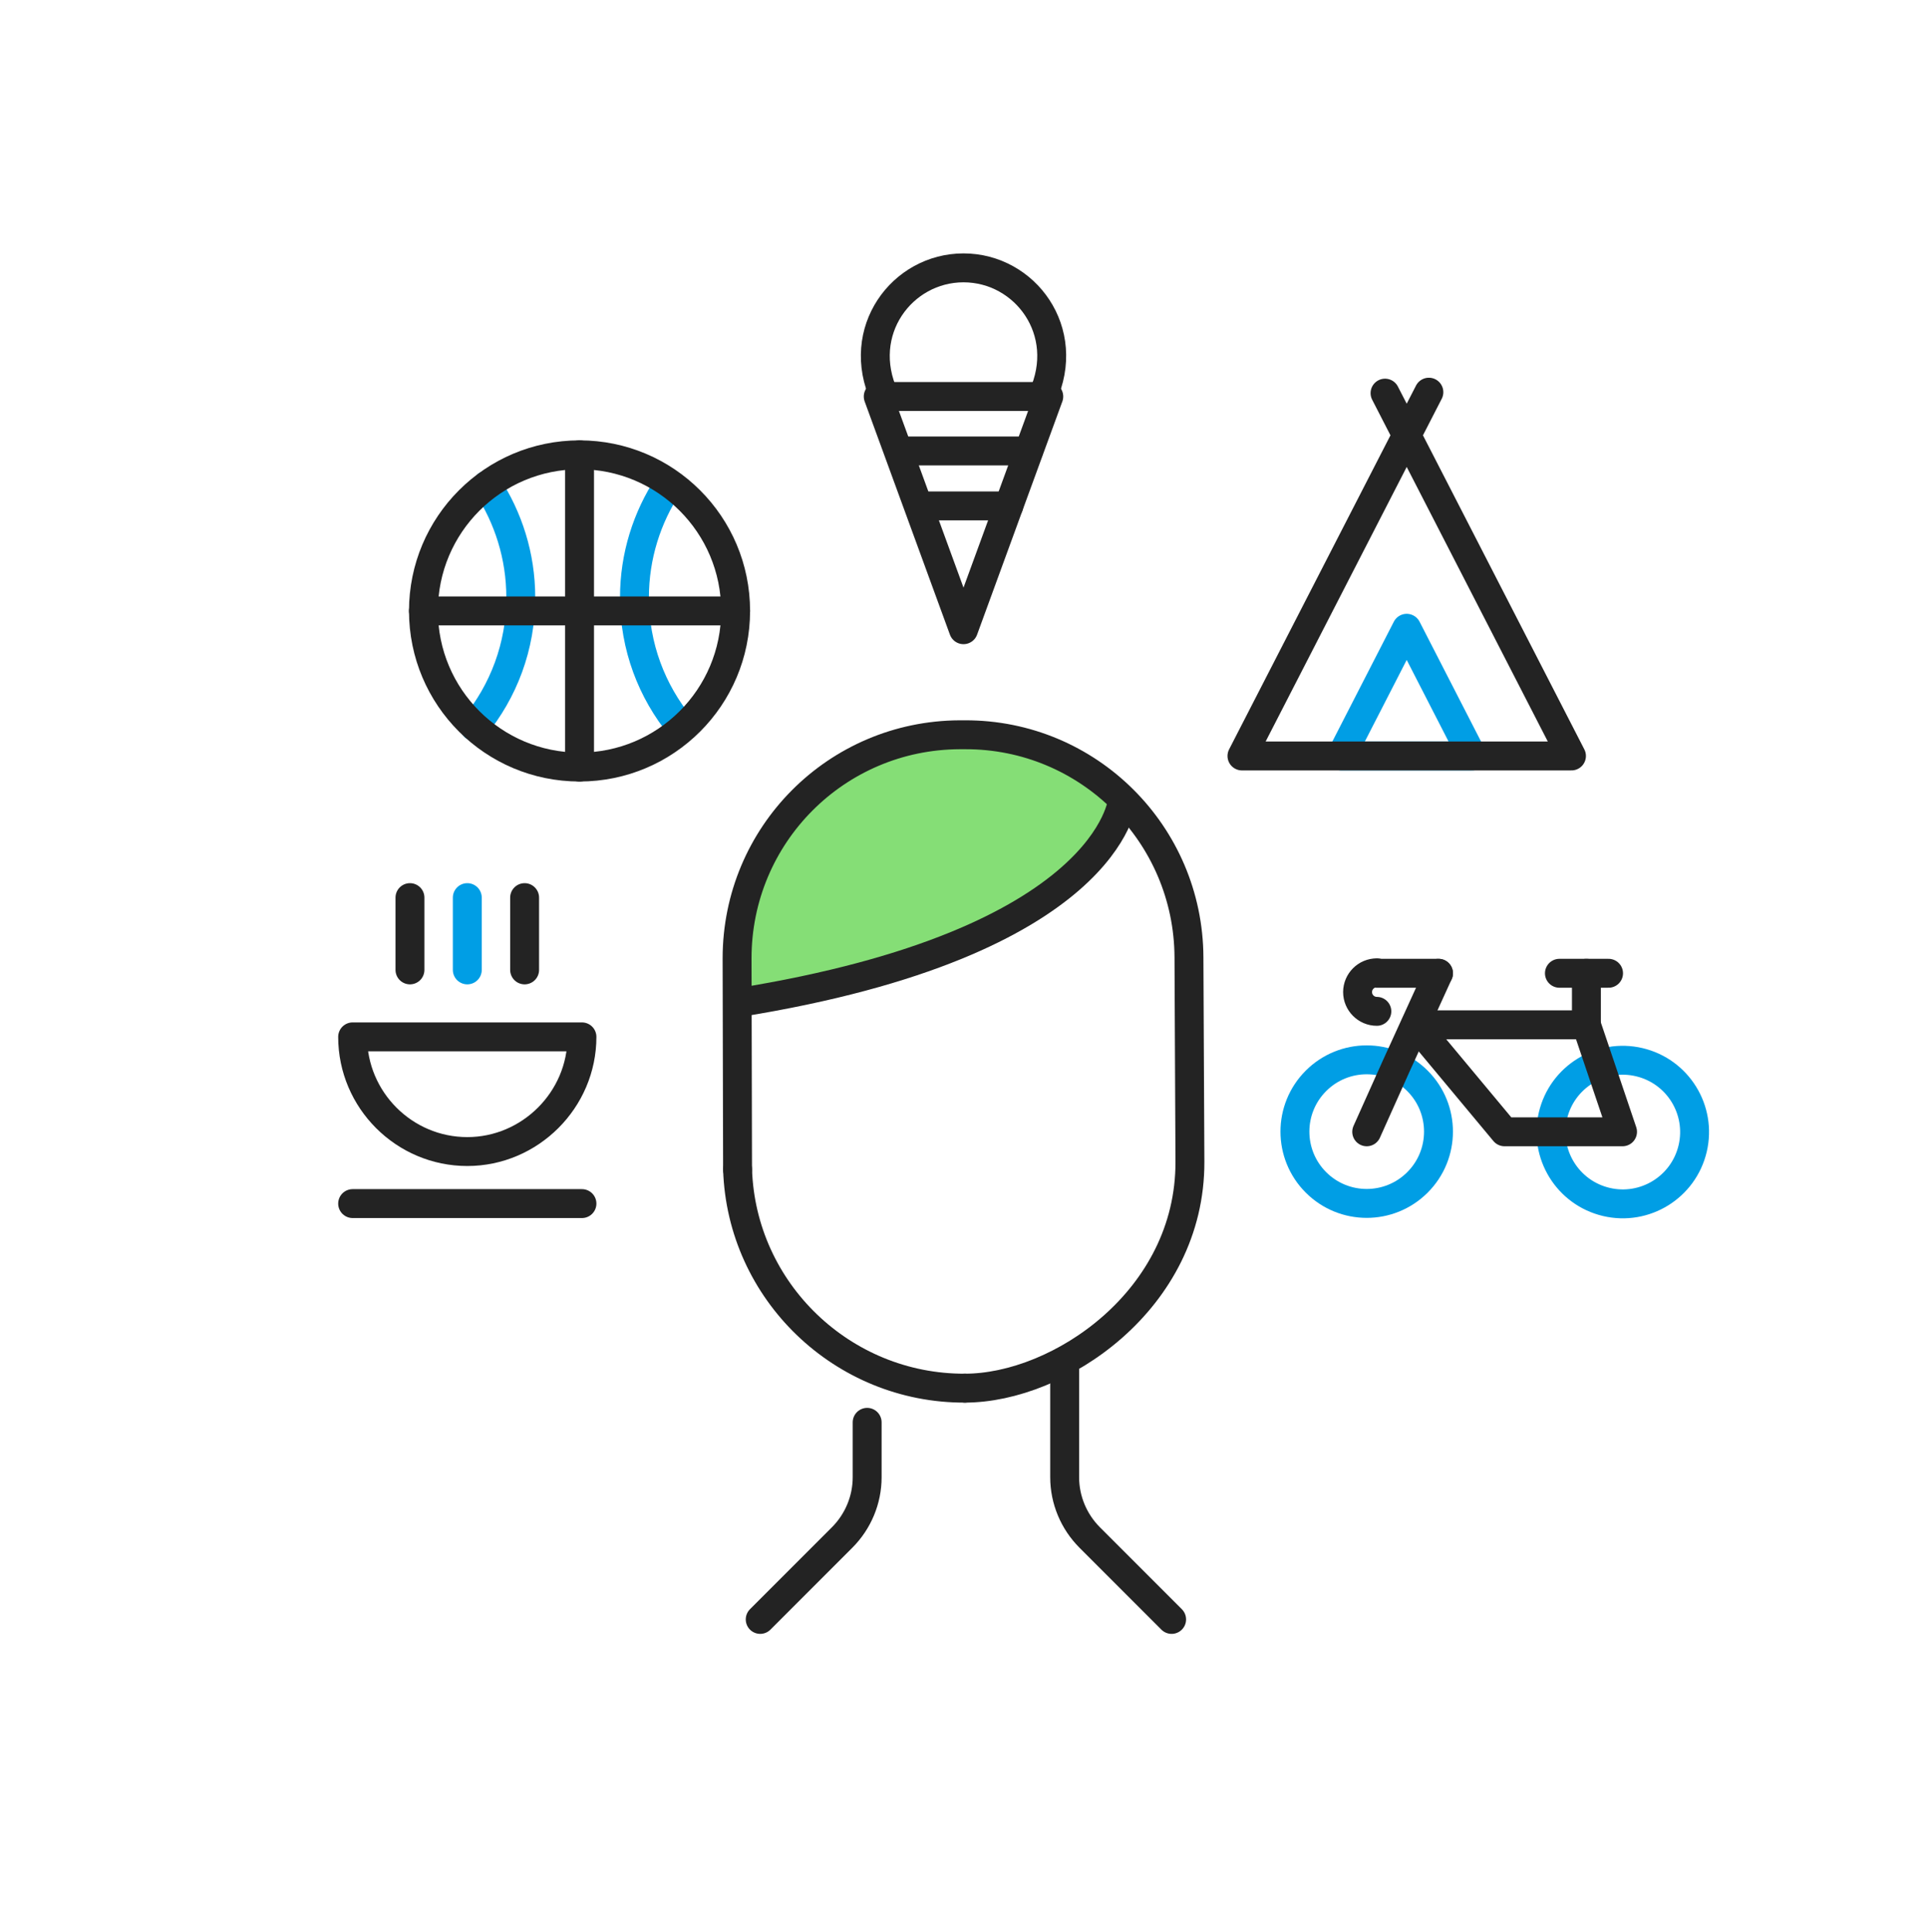 <svg width="400" height="401" viewBox="0 0 400 401" fill="none" xmlns="http://www.w3.org/2000/svg">
<path d="M101.1 100.689C105.5 107.389 108.1 115.389 108.1 123.989C108.1 134.189 104.5 143.489 98.5 150.789" stroke="#009EE5" stroke-width="6" stroke-miterlimit="10" stroke-linecap="round" stroke-linejoin="round"/>
<path d="M138.699 100.689C134.299 107.389 131.699 115.389 131.699 123.989C131.699 134.189 135.299 143.489 141.299 150.789" stroke="#009EE5" stroke-width="6" stroke-miterlimit="10" stroke-linecap="round" stroke-linejoin="round"/>
<path d="M291.998 130.391L278.398 156.891H305.598L291.998 130.391Z" stroke="#009EE5" stroke-width="6" stroke-miterlimit="10" stroke-linecap="round" stroke-linejoin="round"/>
<path d="M153.5 199.389C153.5 173.689 174.3 152.789 200.1 152.689H200.3C211.9 152.689 223 156.989 231.6 164.689L233.3 166.189L232.5 168.389C231.2 171.989 227.5 179.089 216.4 186.689C203 195.789 183.2 202.689 157.6 207.189L153.6 207.889L153.5 199.389Z" fill="#85DE76"/>
<path d="M200.302 288.091C174.902 288.191 153.902 267.991 153.102 242.691" stroke="#232323" stroke-width="6" stroke-miterlimit="10" stroke-linecap="round" stroke-linejoin="round"/>
<path d="M153.1 242.691L153 198.891C153 173.291 173.6 152.591 199.2 152.491H200.3C225.9 152.391 246.7 173.091 246.8 198.691L247 241.091C247.1 269.791 219.8 288.091 200.3 288.091" stroke="#232323" stroke-width="6" stroke-miterlimit="10" stroke-linecap="round" stroke-linejoin="round"/>
<path d="M232.999 166.09C232.999 166.09 230.499 195.69 153.199 208.09" stroke="#232323" stroke-width="6" stroke-miterlimit="10" stroke-linecap="round" stroke-linejoin="round"/>
<path d="M221 283.59V306.59C221 311.29 222.9 315.79 226.2 319.09L243.2 336.09" stroke="#232323" stroke-width="6" stroke-miterlimit="10" stroke-linecap="round" stroke-linejoin="round"/>
<path d="M180.001 295.189V306.589C180.001 311.289 178.101 315.789 174.801 319.089L157.801 336.089" stroke="#232323" stroke-width="6" stroke-miterlimit="10" stroke-linecap="round" stroke-linejoin="round"/>
<path d="M152.698 126.791C152.698 144.691 138.198 159.191 120.298 159.191C102.398 159.191 87.898 144.691 87.898 126.791C87.898 108.891 102.398 94.391 120.298 94.391C138.198 94.391 152.698 108.891 152.698 126.791Z" stroke="#232323" stroke-width="6" stroke-miterlimit="10" stroke-linecap="round" stroke-linejoin="round"/>
<path d="M96.999 215.189H120.799C120.799 228.289 109.999 238.989 96.999 238.989C83.899 238.989 73.199 228.289 73.199 215.189H96.999Z" stroke="#232323" stroke-width="6" stroke-miterlimit="10" stroke-linecap="round" stroke-linejoin="round"/>
<path d="M73.199 249.789H120.799" stroke="#232323" stroke-width="6" stroke-miterlimit="10" stroke-linecap="round" stroke-linejoin="round"/>
<path d="M85.098 201.289V186.289" stroke="#232323" stroke-width="6" stroke-miterlimit="10" stroke-linecap="round" stroke-linejoin="round"/>
<path d="M97 201.289V186.289" stroke="#009EE5" stroke-width="6" stroke-miterlimit="10" stroke-linecap="round" stroke-linejoin="round"/>
<path d="M108.898 201.289V186.289" stroke="#232323" stroke-width="6" stroke-miterlimit="10" stroke-linecap="round" stroke-linejoin="round"/>
<path d="M120.301 94.391V159.191" stroke="#232323" stroke-width="6" stroke-miterlimit="10" stroke-linecap="round" stroke-linejoin="round"/>
<path d="M87.898 126.789H152.698" stroke="#232323" stroke-width="6" stroke-miterlimit="10" stroke-linecap="round" stroke-linejoin="round"/>
<path d="M296.601 81.391L257.801 156.891H326.201L287.501 81.591" stroke="#232323" stroke-width="6" stroke-miterlimit="10" stroke-linecap="round" stroke-linejoin="round"/>
<path d="M200.001 130.689L217.701 82.289H182.301L200.001 130.689Z" stroke="#232323" stroke-width="6" stroke-miterlimit="10" stroke-linecap="round" stroke-linejoin="round"/>
<path d="M183.601 82.29C177.401 68.79 187.201 55.59 200.001 55.59C212.801 55.59 222.601 68.79 216.401 82.29" stroke="#232323" stroke-width="6" stroke-miterlimit="10" stroke-linecap="round" stroke-linejoin="round"/>
<path d="M187.301 93.59H213.501" stroke="#232323" stroke-width="6" stroke-miterlimit="10" stroke-linecap="round" stroke-linejoin="round"/>
<path d="M209.398 104.99H190.898" stroke="#232323" stroke-width="6" stroke-miterlimit="10" stroke-linecap="round" stroke-linejoin="round"/>
<path d="M294.232 245.389C300.051 239.571 300.051 230.136 294.232 224.318C288.414 218.499 278.98 218.499 273.161 224.318C267.342 230.136 267.342 239.571 273.161 245.389C278.98 251.208 288.414 251.208 294.232 245.389Z" stroke="#009EE5" stroke-width="6" stroke-miterlimit="10" stroke-linecap="round" stroke-linejoin="round"/>
<path d="M351.355 238.369C353.246 230.36 348.287 222.335 340.278 220.444C332.27 218.553 324.245 223.512 322.354 231.521C320.463 239.529 325.422 247.554 333.43 249.446C341.439 251.337 349.464 246.377 351.355 238.369Z" stroke="#009EE5" stroke-width="6" stroke-miterlimit="10" stroke-linecap="round" stroke-linejoin="round"/>
<path d="M293.801 212.689H329.301L336.801 234.889H312.301L293.801 212.689Z" stroke="#232323" stroke-width="6" stroke-miterlimit="10" stroke-linecap="round" stroke-linejoin="round"/>
<path d="M283.699 234.89L289.799 221.29L298.599 201.99" stroke="#232323" stroke-width="6" stroke-miterlimit="10" stroke-linecap="round" stroke-linejoin="round"/>
<path d="M329.301 212.69V201.99" stroke="#232323" stroke-width="6" stroke-miterlimit="10" stroke-linecap="round" stroke-linejoin="round"/>
<path d="M323.699 201.99H333.899" stroke="#232323" stroke-width="6" stroke-miterlimit="10" stroke-linecap="round" stroke-linejoin="round"/>
<path d="M298.601 201.99H285.801" stroke="#232323" stroke-width="6" stroke-miterlimit="10" stroke-linecap="round" stroke-linejoin="round"/>
<path d="M285.801 209.891C283.601 209.891 281.801 208.091 281.801 205.891C281.801 203.691 283.601 201.891 285.801 201.891" stroke="#232323" stroke-width="6" stroke-miterlimit="10" stroke-linecap="round" stroke-linejoin="round"/>
</svg>
